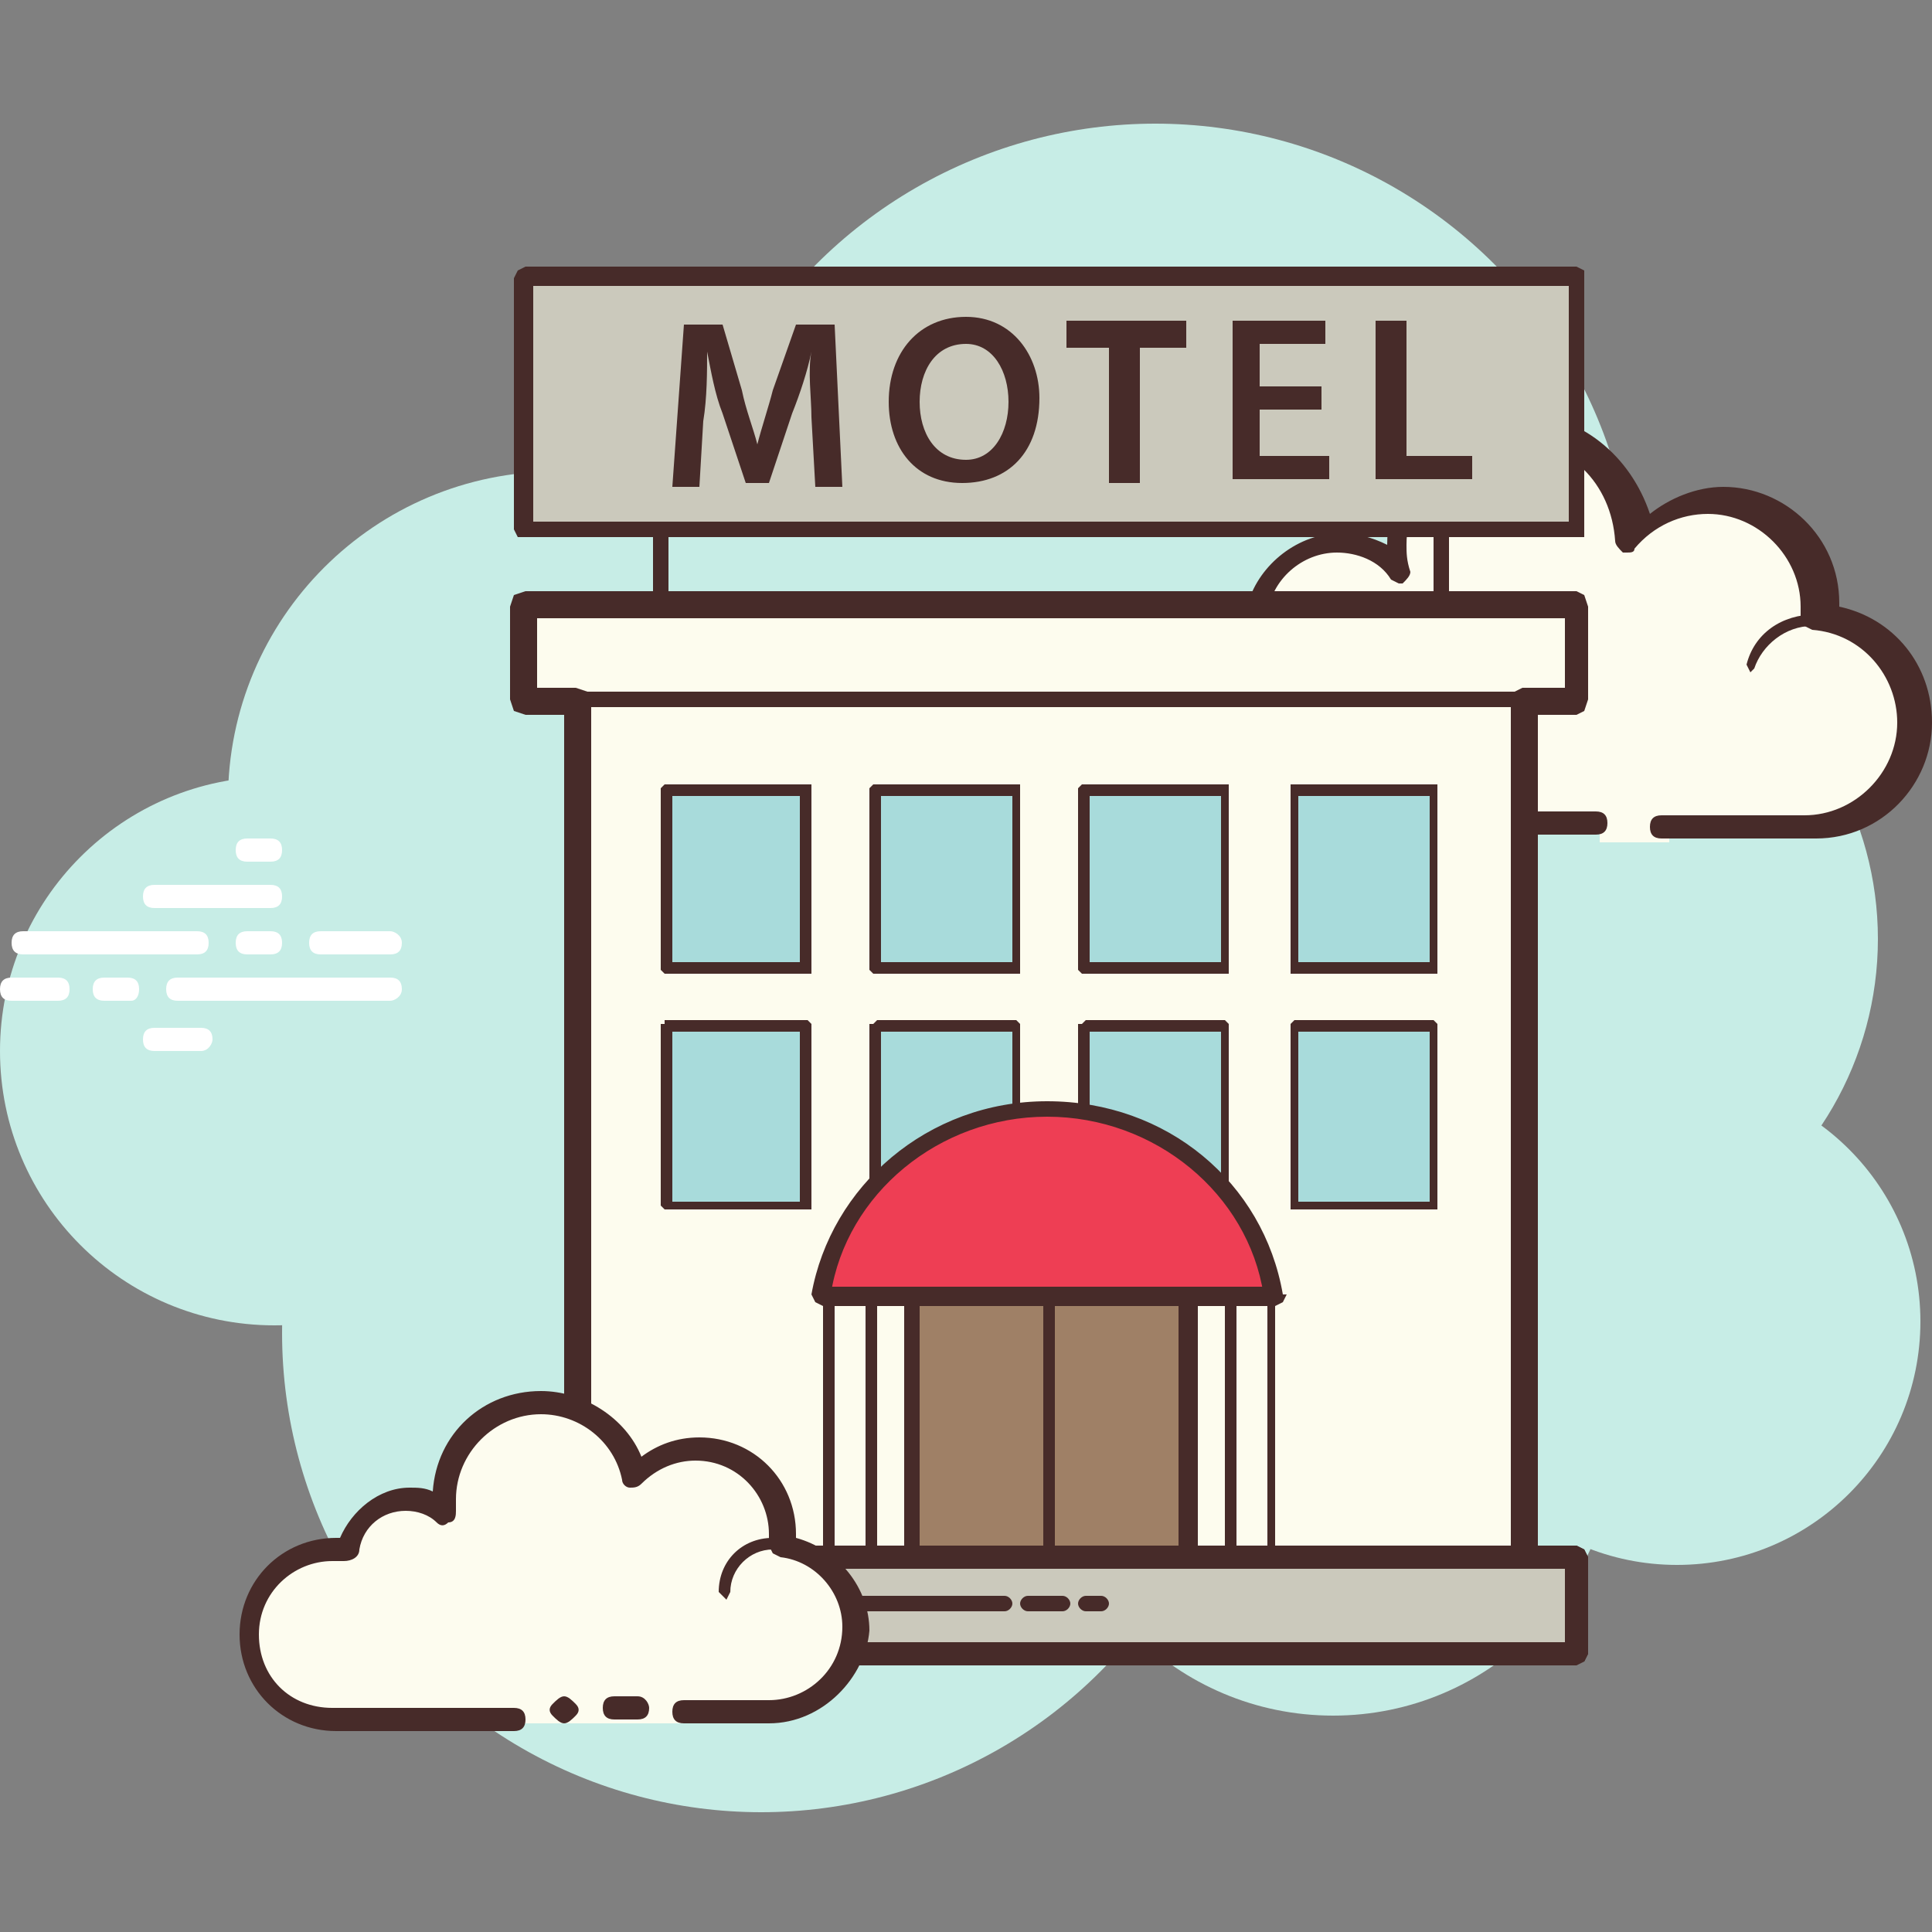 <?xml version="1.0" encoding="utf-8"?>
<!-- Generator: Adobe Illustrator 26.0.1, SVG Export Plug-In . SVG Version: 6.00 Build 0)  -->
<svg version="1.1" id="Layer_1" xmlns="http://www.w3.org/2000/svg" xmlns:xlink="http://www.w3.org/1999/xlink" x="0px" y="0px"
	 viewBox="0 0 50 50" style="enable-background:new 0 0 50 50;" xml:space="preserve">
<rect x="0" y="0" width="50" height="50" fill="#808080" stroke="none"/>
<style type="text/css">
	.st0{fill:#C7EDE6;}
	.st1{fill:#FDFCEF;}
	.st2{fill:#472B29;}
	.st3{fill:#FDFCEE;}
	.st4{fill:#CBC9BC;}
	.st5{fill:#A8DBDB;}
	.st6{fill:#9F8066;}
	.st7{fill:#EE3E54;}
	.st8{fill:#FFFFFF;}
</style>
<g>
	<circle class="st0" cx="29.9" cy="15.6" r="12.4"/>
	<circle class="st0" cx="39.9" cy="24.3" r="8.7"/>
	<circle class="st0" cx="43.4" cy="34.2" r="6.3"/>
	<circle class="st0" cx="34.5" cy="37.1" r="7.3"/>
	<circle class="st0" cx="19.7" cy="34.5" r="12.4"/>
	<circle class="st0" cx="7.1" cy="27.2" r="7.1"/>
	<path class="st0" d="M22.9,20.7c0,4.7-3.8,8.5-8.5,8.5s-8.5-3.8-8.5-8.5c0-4.7,3.8-8.5,8.5-8.5S22.9,16,22.9,20.7z"/>
	<path class="st0" d="M37,30.2c0,2.7-2,4.9-4.5,4.9S28,32.8,28,30.2s2-4.9,4.5-4.9S37,27.5,37,30.2z"/>
	<path class="st1" d="M43.2,21.4c0,0,2.2,0,3.7,0s2.7-1.2,2.7-2.7c0-1.4-1.1-2.6-2.5-2.7c0-0.1,0-0.2,0-0.3c0-1.5-1.2-2.7-2.7-2.7
		c-0.9,0-1.6,0.4-2.2,1.1c-0.1-1.6-1.4-2.9-3-2.9c-1.7,0-3,1.4-3,3c0,0.3,0,0.5,0.1,0.8c-0.4-0.5-1-0.8-1.6-0.8
		c-1.1,0-2,0.8-2.1,1.9c-0.1,0-0.2,0-0.3,0c-1.5,0-2.7,1.2-2.7,2.7c0,1.5,1.2,2.7,2.7,2.7s5.8,0,5.8,0h3.3v0.3h1.8V21.4z"/>
	<path class="st2" d="M39.3,10.7c-1.8,0-3.4,1.5-3.4,3.4v0c-0.4-0.2-0.8-0.3-1.2-0.3c-1.1,0-2.1,0.8-2.4,1.8l-0.1,0
		c-1.7,0-3,1.4-3,3s1.4,3,3,3h9.1c0.2,0,0.3-0.1,0.3-0.3c0-0.2-0.1-0.3-0.3-0.3h-9.1c-1.3,0-2.4-1.1-2.4-2.4s1.1-2.4,2.4-2.4l0.2,0
		l0.1,0l0,0c0.1,0,0.3-0.1,0.3-0.3c0.1-0.9,0.9-1.6,1.8-1.6c0.5,0,1.1,0.2,1.4,0.7l0.2,0.1l0.1,0c0.1-0.1,0.2-0.2,0.2-0.3
		c-0.1-0.3-0.1-0.5-0.1-0.7c0-1.5,1.2-2.7,2.7-2.7c1.5,0,2.6,1.1,2.7,2.6c0,0.1,0.1,0.2,0.2,0.3l0.1,0c0.1,0,0.2,0,0.2-0.1
		c0.5-0.6,1.2-0.9,1.9-0.9c1.3,0,2.4,1.1,2.4,2.4l0,0.2l0,0.1l0.1,0.2l0.2,0.1c1.3,0.1,2.2,1.2,2.2,2.4c0,1.3-1.1,2.4-2.4,2.4h-3.7
		c-0.2,0-0.3,0.1-0.3,0.3c0,0.2,0.1,0.3,0.3,0.3H47c1.7,0,3-1.4,3-3c0-1.5-1-2.7-2.4-3l0-0.1c0-1.7-1.4-3-3-3
		c-0.7,0-1.4,0.3-1.9,0.7C42.2,11.8,40.9,10.7,39.3,10.7z"/>
	<path class="st2" d="M47.1,15.9l0.1,0.2l-0.1,0.1l0,0l-0.2,0c-0.7,0-1.3,0.5-1.5,1.1l-0.1,0.1l0,0l-0.1-0.2
		c0.2-0.8,0.9-1.3,1.8-1.3L47.1,15.9z"/>
	<rect x="14.9" y="16.8" class="st3" width="24.5" height="24.4"/>
	<polygon class="st2" points="39.4,41.2 39.4,40.9 15.2,40.9 15.2,17.1 39.2,17.1 39.2,41.2 39.4,41.2 39.4,40.9 39.4,41.2 
		39.7,41.2 39.7,16.8 39.6,16.6 39.4,16.5 14.9,16.5 14.7,16.6 14.7,16.8 14.7,41.2 14.7,41.4 14.9,41.4 39.4,41.4 39.6,41.4 
		39.7,41.2 	"/>
	<polygon class="st2" points="37.3,17.2 37.3,17 17.3,17 17.3,7.4 37.1,7.4 37.1,17.2 37.3,17.2 37.3,17 37.3,17.2 37.5,17.2 
		37.5,7.2 37.4,7 37.3,7 17.1,7 17,7 16.9,7.2 16.9,17.2 17,17.4 17.1,17.4 37.3,17.4 37.4,17.4 37.5,17.2 	"/>
	<rect x="13.6" y="7.2" class="st4" width="27.3" height="6.5"/>
	<polygon class="st2" points="40.8,13.7 40.8,13.5 13.8,13.5 13.8,7.4 40.6,7.4 40.6,13.7 40.8,13.7 40.8,13.5 40.8,13.7 41,13.7 
		41,7.2 41,7 40.8,6.9 13.6,6.9 13.4,7 13.3,7.2 13.3,13.7 13.4,13.9 13.6,13.9 40.8,13.9 41,13.9 41,13.7 	"/>
	<rect x="17.2" y="20.4" class="st5" width="3.6" height="4.7"/>
	<polygon class="st2" points="20.9,25.1 20.9,24.9 17.4,24.9 17.4,20.6 20.7,20.6 20.7,25.1 20.9,25.1 20.9,24.9 20.9,25.1 21,25.1 
		21,20.4 21,20.3 20.9,20.3 17.2,20.3 17.2,20.3 17.1,20.4 17.1,25.1 17.2,25.2 17.2,25.2 20.9,25.2 21,25.2 21,25.1 	"/>
	<rect x="22.7" y="20.4" class="st5" width="3.6" height="4.7"/>
	<polygon class="st2" points="26.3,25.1 26.3,24.9 22.8,24.9 22.8,20.6 26.2,20.6 26.2,25.1 26.3,25.1 26.3,24.9 26.3,25.1 
		26.4,25.1 26.4,20.4 26.4,20.3 26.3,20.3 22.7,20.3 22.6,20.3 22.5,20.4 22.5,25.1 22.6,25.2 22.7,25.2 26.3,25.2 26.4,25.2 
		26.4,25.1 	"/>
	<rect x="28.1" y="20.4" class="st5" width="3.6" height="4.7"/>
	<polygon class="st2" points="31.7,25.1 31.7,24.9 28.2,24.9 28.2,20.6 31.6,20.6 31.6,25.1 31.7,25.1 31.7,24.9 31.7,25.1 
		31.8,25.1 31.8,20.4 31.8,20.3 31.7,20.3 28.1,20.3 28,20.3 27.9,20.4 27.9,25.1 28,25.2 28.1,25.2 31.7,25.2 31.8,25.2 31.8,25.1 
			"/>
	<rect x="33.5" y="20.4" class="st5" width="3.6" height="4.7"/>
	<polygon class="st2" points="37.1,25.1 37.1,24.9 33.6,24.9 33.6,20.6 37,20.6 37,25.1 37.1,25.1 37.1,24.9 37.1,25.1 37.2,25.1 
		37.2,20.4 37.2,20.3 37.1,20.3 33.5,20.3 33.4,20.3 33.4,20.4 33.4,25.1 33.4,25.2 33.5,25.2 37.1,25.2 37.2,25.2 37.2,25.1 	"/>
	<rect x="17.2" y="26.5" class="st5" width="3.6" height="4.7"/>
	<polygon class="st2" points="20.9,31.2 20.9,31.1 17.4,31.1 17.4,26.7 20.7,26.7 20.7,31.2 20.9,31.2 20.9,31.1 20.9,31.2 21,31.2 
		21,26.5 21,26.5 20.9,26.4 17.2,26.4 17.2,26.5 17.1,26.5 17.1,31.2 17.2,31.3 17.2,31.3 20.9,31.3 21,31.3 21,31.2 	"/>
	<rect x="22.7" y="26.5" class="st5" width="3.6" height="4.7"/>
	<polygon class="st2" points="26.3,31.2 26.3,31.1 22.8,31.1 22.8,26.7 26.2,26.7 26.2,31.2 26.3,31.2 26.3,31.1 26.3,31.2 
		26.4,31.2 26.4,26.5 26.4,26.5 26.3,26.4 22.7,26.4 22.6,26.5 22.5,26.5 22.5,31.2 22.6,31.3 22.7,31.3 26.3,31.3 26.4,31.3 
		26.4,31.2 	"/>
	<rect x="28.1" y="26.5" class="st5" width="3.6" height="4.7"/>
	<polygon class="st2" points="31.7,31.2 31.7,31.1 28.2,31.1 28.2,26.7 31.6,26.7 31.6,31.2 31.7,31.2 31.7,31.1 31.7,31.2 
		31.8,31.2 31.8,26.5 31.8,26.5 31.7,26.4 28.1,26.4 28,26.5 27.9,26.5 27.9,31.2 28,31.3 28.1,31.3 31.7,31.3 31.8,31.3 31.8,31.2 
			"/>
	<rect x="33.5" y="26.5" class="st5" width="3.6" height="4.7"/>
	<polygon class="st2" points="37.1,31.2 37.1,31.1 33.6,31.1 33.6,26.7 37,26.7 37,31.2 37.1,31.2 37.1,31.1 37.1,31.2 37.2,31.2 
		37.2,26.5 37.2,26.5 37.1,26.4 33.5,26.4 33.4,26.5 33.4,26.5 33.4,31.2 33.4,31.3 33.5,31.3 37.1,31.3 37.2,31.3 37.2,31.2 	"/>
	<polygon class="st2" points="32.9,41.2 32.9,41 21.6,41 21.6,33.6 32.8,33.6 32.8,41.2 32.9,41.2 32.9,41 32.9,41.2 33,41.2 
		33,33.5 33,33.4 32.9,33.3 21.5,33.3 21.4,33.4 21.3,33.5 21.3,41.2 21.4,41.3 21.5,41.3 32.9,41.3 33,41.3 33,41.2 	"/>
	<polygon class="st2" points="31.8,41.2 31.8,41 22.7,41 22.7,33.6 31.7,33.6 31.7,41.2 31.8,41.2 31.8,41 31.8,41.2 32,41.2 
		32,33.5 31.9,33.4 31.8,33.3 22.5,33.3 22.4,33.4 22.4,33.5 22.4,41.2 22.4,41.3 22.5,41.3 31.8,41.3 31.9,41.3 32,41.2 	"/>
	<rect x="23.6" y="33.1" class="st6" width="7.1" height="8"/>
	<polygon class="st2" points="30.8,41.2 30.8,40.9 23.8,40.9 23.8,33.3 30.5,33.3 30.5,41.2 30.8,41.2 30.8,40.9 30.8,41.2 31,41.2 
		31,33.1 30.9,32.9 30.8,32.9 23.6,32.9 23.4,32.9 23.4,33.1 23.4,41.2 23.4,41.3 23.6,41.4 30.8,41.4 30.9,41.3 31,41.2 	"/>
	<rect x="13.6" y="15.7" class="st3" width="27.3" height="2.5"/>
	<polygon class="st2" points="40.8,18.1 40.8,17.9 13.8,17.9 13.8,15.9 40.6,15.9 40.6,18.1 40.8,18.1 40.8,17.9 40.8,18.1 41,18.1 
		41,15.7 41,15.5 40.8,15.5 13.6,15.5 13.4,15.5 13.4,15.7 13.4,18.1 13.4,18.3 13.6,18.3 40.8,18.3 41,18.3 41,18.1 	"/>
	<polygon class="st2" points="40.8,18.1 41.1,18.1 41.1,15.7 41,15.4 40.8,15.3 13.6,15.3 13.3,15.4 13.2,15.7 13.2,18.1 13.3,18.4 
		13.6,18.5 14.6,18.5 14.6,40 13.6,40 13.3,40.1 13.2,40.3 13.2,42.8 13.3,43 13.6,43.1 40.8,43.1 41,43 41.1,42.8 41.1,40.3 
		41,40.1 40.8,40 39.8,40 39.8,18.5 40.8,18.5 41,18.4 41.1,18.1 40.8,18.1 40.8,17.8 39.4,17.8 39.2,17.9 39.1,18.1 39.1,40.3 
		39.2,40.5 39.4,40.6 40.5,40.6 40.5,42.4 13.9,42.4 13.9,40.6 14.9,40.6 15.2,40.5 15.3,40.3 15.3,18.1 15.2,17.9 14.9,17.8 
		13.9,17.8 13.9,16 40.5,16 40.5,18.1 40.8,18.1 40.8,17.8 	"/>
	<polyline class="st2" points="27,32.7 27,40.8 27.2,40.9 27.3,40.8 27.3,32.7 27.2,32.5 27,32.7 	"/>
	<path class="st7" d="M33,33.5c-0.4-2.7-2.9-4.8-5.8-4.8c-2.9,0-5.4,2.1-5.8,4.8H33z"/>
	<path class="st2" d="M33,33.5l0.2,0c-0.5-2.9-3-5-6.1-5c-3.1,0-5.6,2.2-6.1,5l0.1,0.2l0.2,0.1H33l0.2-0.1l0.1-0.2L33,33.5v-0.2
		H21.3v0.2l0.2,0c0.4-2.6,2.8-4.6,5.6-4.6c2.8,0,5.2,2,5.6,4.6L33,33.5v-0.2V33.5z"/>
	<rect x="13.6" y="40.3" class="st4" width="27.3" height="2.5"/>
	<polygon class="st2" points="40.8,42.8 40.8,42.5 13.8,42.5 13.8,40.6 40.5,40.6 40.5,42.8 40.8,42.8 40.8,42.5 40.8,42.8 
		41.1,42.8 41.1,40.3 41,40.1 40.8,40 13.6,40 13.4,40.1 13.3,40.3 13.3,42.8 13.4,43 13.6,43 40.8,43 41,43 41.1,42.8 	"/>
	<path class="st2" d="M28.5,41.3h-0.4c-0.1,0-0.2,0.1-0.2,0.2c0,0.1,0.1,0.2,0.2,0.2h0.4c0.1,0,0.2-0.1,0.2-0.2
		C28.7,41.4,28.6,41.3,28.5,41.3"/>
	<path class="st2" d="M27.5,41.3h-0.9c-0.1,0-0.2,0.1-0.2,0.2c0,0.1,0.1,0.2,0.2,0.2h0.9c0.1,0,0.2-0.1,0.2-0.2
		C27.7,41.4,27.6,41.3,27.5,41.3"/>
	<path class="st2" d="M26,41.3h-5.6c-0.1,0-0.2,0.1-0.2,0.2c0,0.1,0.1,0.2,0.2,0.2H26c0.1,0,0.2-0.1,0.2-0.2
		C26.2,41.4,26.1,41.3,26,41.3"/>
	<g>
		<path class="st2" d="M21,10.8c0-0.5-0.1-1.2,0-1.7h0c-0.1,0.5-0.3,1.1-0.5,1.6l-0.6,1.8h-0.6l-0.6-1.8c-0.2-0.5-0.3-1.1-0.4-1.6h0
			c0,0.5,0,1.2-0.1,1.8l-0.1,1.7h-0.7l0.3-4.2h1l0.5,1.7c0.1,0.5,0.3,1,0.4,1.4h0c0.1-0.4,0.3-1,0.4-1.4l0.6-1.7h1l0.2,4.2h-0.7
			L21,10.8z"/>
		<path class="st2" d="M26.9,10.3c0,1.4-0.8,2.2-2,2.2c-1.2,0-1.9-0.9-1.9-2.1c0-1.3,0.8-2.2,2-2.2C26.2,8.2,26.9,9.2,26.9,10.3z
			 M23.8,10.4c0,0.8,0.4,1.5,1.2,1.5c0.7,0,1.1-0.7,1.1-1.5c0-0.8-0.4-1.5-1.1-1.5C24.2,8.9,23.8,9.6,23.8,10.4z"/>
		<path class="st2" d="M28.8,9h-1.2V8.3h3.1V9h-1.2v3.5h-0.8V9z"/>
		<path class="st2" d="M34.2,10.6h-1.6v1.2h1.8v0.6h-2.5V8.3h2.4v0.6h-1.7V10h1.6V10.6z"/>
		<path class="st2" d="M35.6,8.3h0.8v3.5h1.7v0.6h-2.5V8.3z"/>
	</g>
	<path class="st8" d="M10.1,24.1c-0.1,0-1.7,0-1.8,0c-0.2,0-0.3,0.1-0.3,0.3s0.1,0.3,0.3,0.3c0.1,0,1.7,0,1.8,0
		c0.2,0,0.3-0.1,0.3-0.3S10.2,24.1,10.1,24.1z M7,22.9c-0.1,0-2.9,0-3,0c-0.2,0-0.3,0.1-0.3,0.3s0.1,0.3,0.3,0.3c0.1,0,2.9,0,3,0
		c0.2,0,0.3-0.1,0.3-0.3S7.2,22.9,7,22.9z M7,21.7c-0.1,0-0.5,0-0.6,0c-0.2,0-0.3,0.1-0.3,0.3c0,0.2,0.1,0.3,0.3,0.3
		c0.1,0,0.5,0,0.6,0c0.2,0,0.3-0.1,0.3-0.3C7.3,21.8,7.2,21.7,7,21.7z M5.2,27.2H4c-0.2,0-0.3-0.1-0.3-0.3c0-0.2,0.1-0.3,0.3-0.3
		h1.2c0.2,0,0.3,0.1,0.3,0.3C5.5,27,5.4,27.2,5.2,27.2z M1.5,25.9H0.3c-0.2,0-0.3-0.1-0.3-0.3s0.1-0.3,0.3-0.3h1.2
		c0.2,0,0.3,0.1,0.3,0.3S1.7,25.9,1.5,25.9z M3.4,25.9H2.7c-0.2,0-0.3-0.1-0.3-0.3s0.1-0.3,0.3-0.3h0.6c0.2,0,0.3,0.1,0.3,0.3
		S3.5,25.9,3.4,25.9z M10.1,25.9H4.6c-0.2,0-0.3-0.1-0.3-0.3s0.1-0.3,0.3-0.3h5.5c0.2,0,0.3,0.1,0.3,0.3S10.2,25.9,10.1,25.9z
		 M7,24.7H6.4c-0.2,0-0.3-0.1-0.3-0.3s0.1-0.3,0.3-0.3H7c0.2,0,0.3,0.1,0.3,0.3S7.2,24.7,7,24.7z M5.1,24.7H0.6
		c-0.2,0-0.3-0.1-0.3-0.3s0.1-0.3,0.3-0.3h4.5c0.2,0,0.3,0.1,0.3,0.3S5.3,24.7,5.1,24.7z"/>
	<path class="st1" d="M17.7,44.3c0,0,1,0,2.2,0s2.2-1,2.2-2.2c0-1.1-0.8-2-1.9-2.2c0-0.1,0-0.2,0-0.3c0-1.2-1-2.2-2.2-2.2
		c-0.6,0-1.2,0.3-1.6,0.7c-0.2-1.1-1.2-2-2.4-2c-1.4,0-2.5,1.1-2.5,2.5c0,0.1,0,0.2,0,0.3c-0.3-0.2-0.6-0.3-1-0.3
		c-0.8,0-1.4,0.6-1.5,1.3c-0.1,0-0.2,0-0.3,0c-1.2,0-2.2,1-2.2,2.2s1,2.2,2.2,2.2s4.7,0,4.7,0v0.3h4.4V44.3z"/>
	<path class="st2" d="M14.6,43.9c-0.1,0-0.2,0.1-0.3,0.2c-0.1,0.1-0.1,0.2,0,0.3c0.1,0.1,0.2,0.2,0.3,0.2c0.1,0,0.2-0.1,0.3-0.2
		c0.1-0.1,0.1-0.2,0-0.3C14.8,44,14.7,43.9,14.6,43.9z M18.8,41.4l-0.2-0.2c0-0.8,0.6-1.4,1.4-1.4c0,0,0.5,0,0.8,0.1l0.1,0.2
		l-0.2,0.1c-0.3-0.1-0.7-0.1-0.7-0.1c-0.6,0-1.1,0.5-1.1,1.1L18.8,41.4z"/>
	<path class="st2" d="M19.9,44.6h-2.2c-0.2,0-0.3-0.1-0.3-0.3c0-0.2,0.1-0.3,0.3-0.3h2.2c1,0,1.9-0.8,1.9-1.9c0-0.9-0.7-1.7-1.6-1.8
		l-0.2-0.1l-0.1-0.2c0-0.1,0-0.2,0-0.3c0-1-0.8-1.9-1.9-1.9c-0.5,0-1,0.2-1.4,0.6c-0.1,0.1-0.2,0.1-0.3,0.1c-0.1,0-0.2-0.1-0.2-0.2
		c-0.2-1-1.1-1.7-2.1-1.7c-1.2,0-2.2,1-2.2,2.2l0,0.3c0,0.1,0,0.3-0.2,0.3c-0.1,0.1-0.2,0.1-0.3,0c-0.2-0.2-0.5-0.3-0.8-0.3
		c-0.6,0-1.1,0.4-1.2,1c0,0.2-0.2,0.3-0.4,0.3c-0.1,0-0.2,0-0.3,0c-1,0-1.9,0.8-1.9,1.9s0.8,1.9,1.9,1.9h4.7c0.2,0,0.3,0.1,0.3,0.3
		c0,0.2-0.1,0.3-0.3,0.3H8.7c-1.4,0-2.5-1.1-2.5-2.5s1.1-2.5,2.5-2.5l0.1,0c0.3-0.7,1-1.3,1.8-1.3c0.2,0,0.4,0,0.6,0.1
		c0.1-1.5,1.3-2.6,2.8-2.6c1.1,0,2.2,0.7,2.6,1.7c0.4-0.3,0.9-0.5,1.5-0.5c1.4,0,2.5,1.1,2.5,2.5l0,0.1c1.1,0.3,1.9,1.3,1.9,2.4
		C22.4,43.4,21.3,44.6,19.9,44.6z"/>
	<path class="st2" d="M16.5,43.9c-0.1,0-0.5,0-0.6,0c-0.2,0-0.3,0.1-0.3,0.3c0,0.2,0.1,0.3,0.3,0.3c0.1,0,0.5,0,0.6,0
		c0.2,0,0.3-0.1,0.3-0.3C16.8,44.1,16.7,43.9,16.5,43.9z"/>
</g>
</svg>
